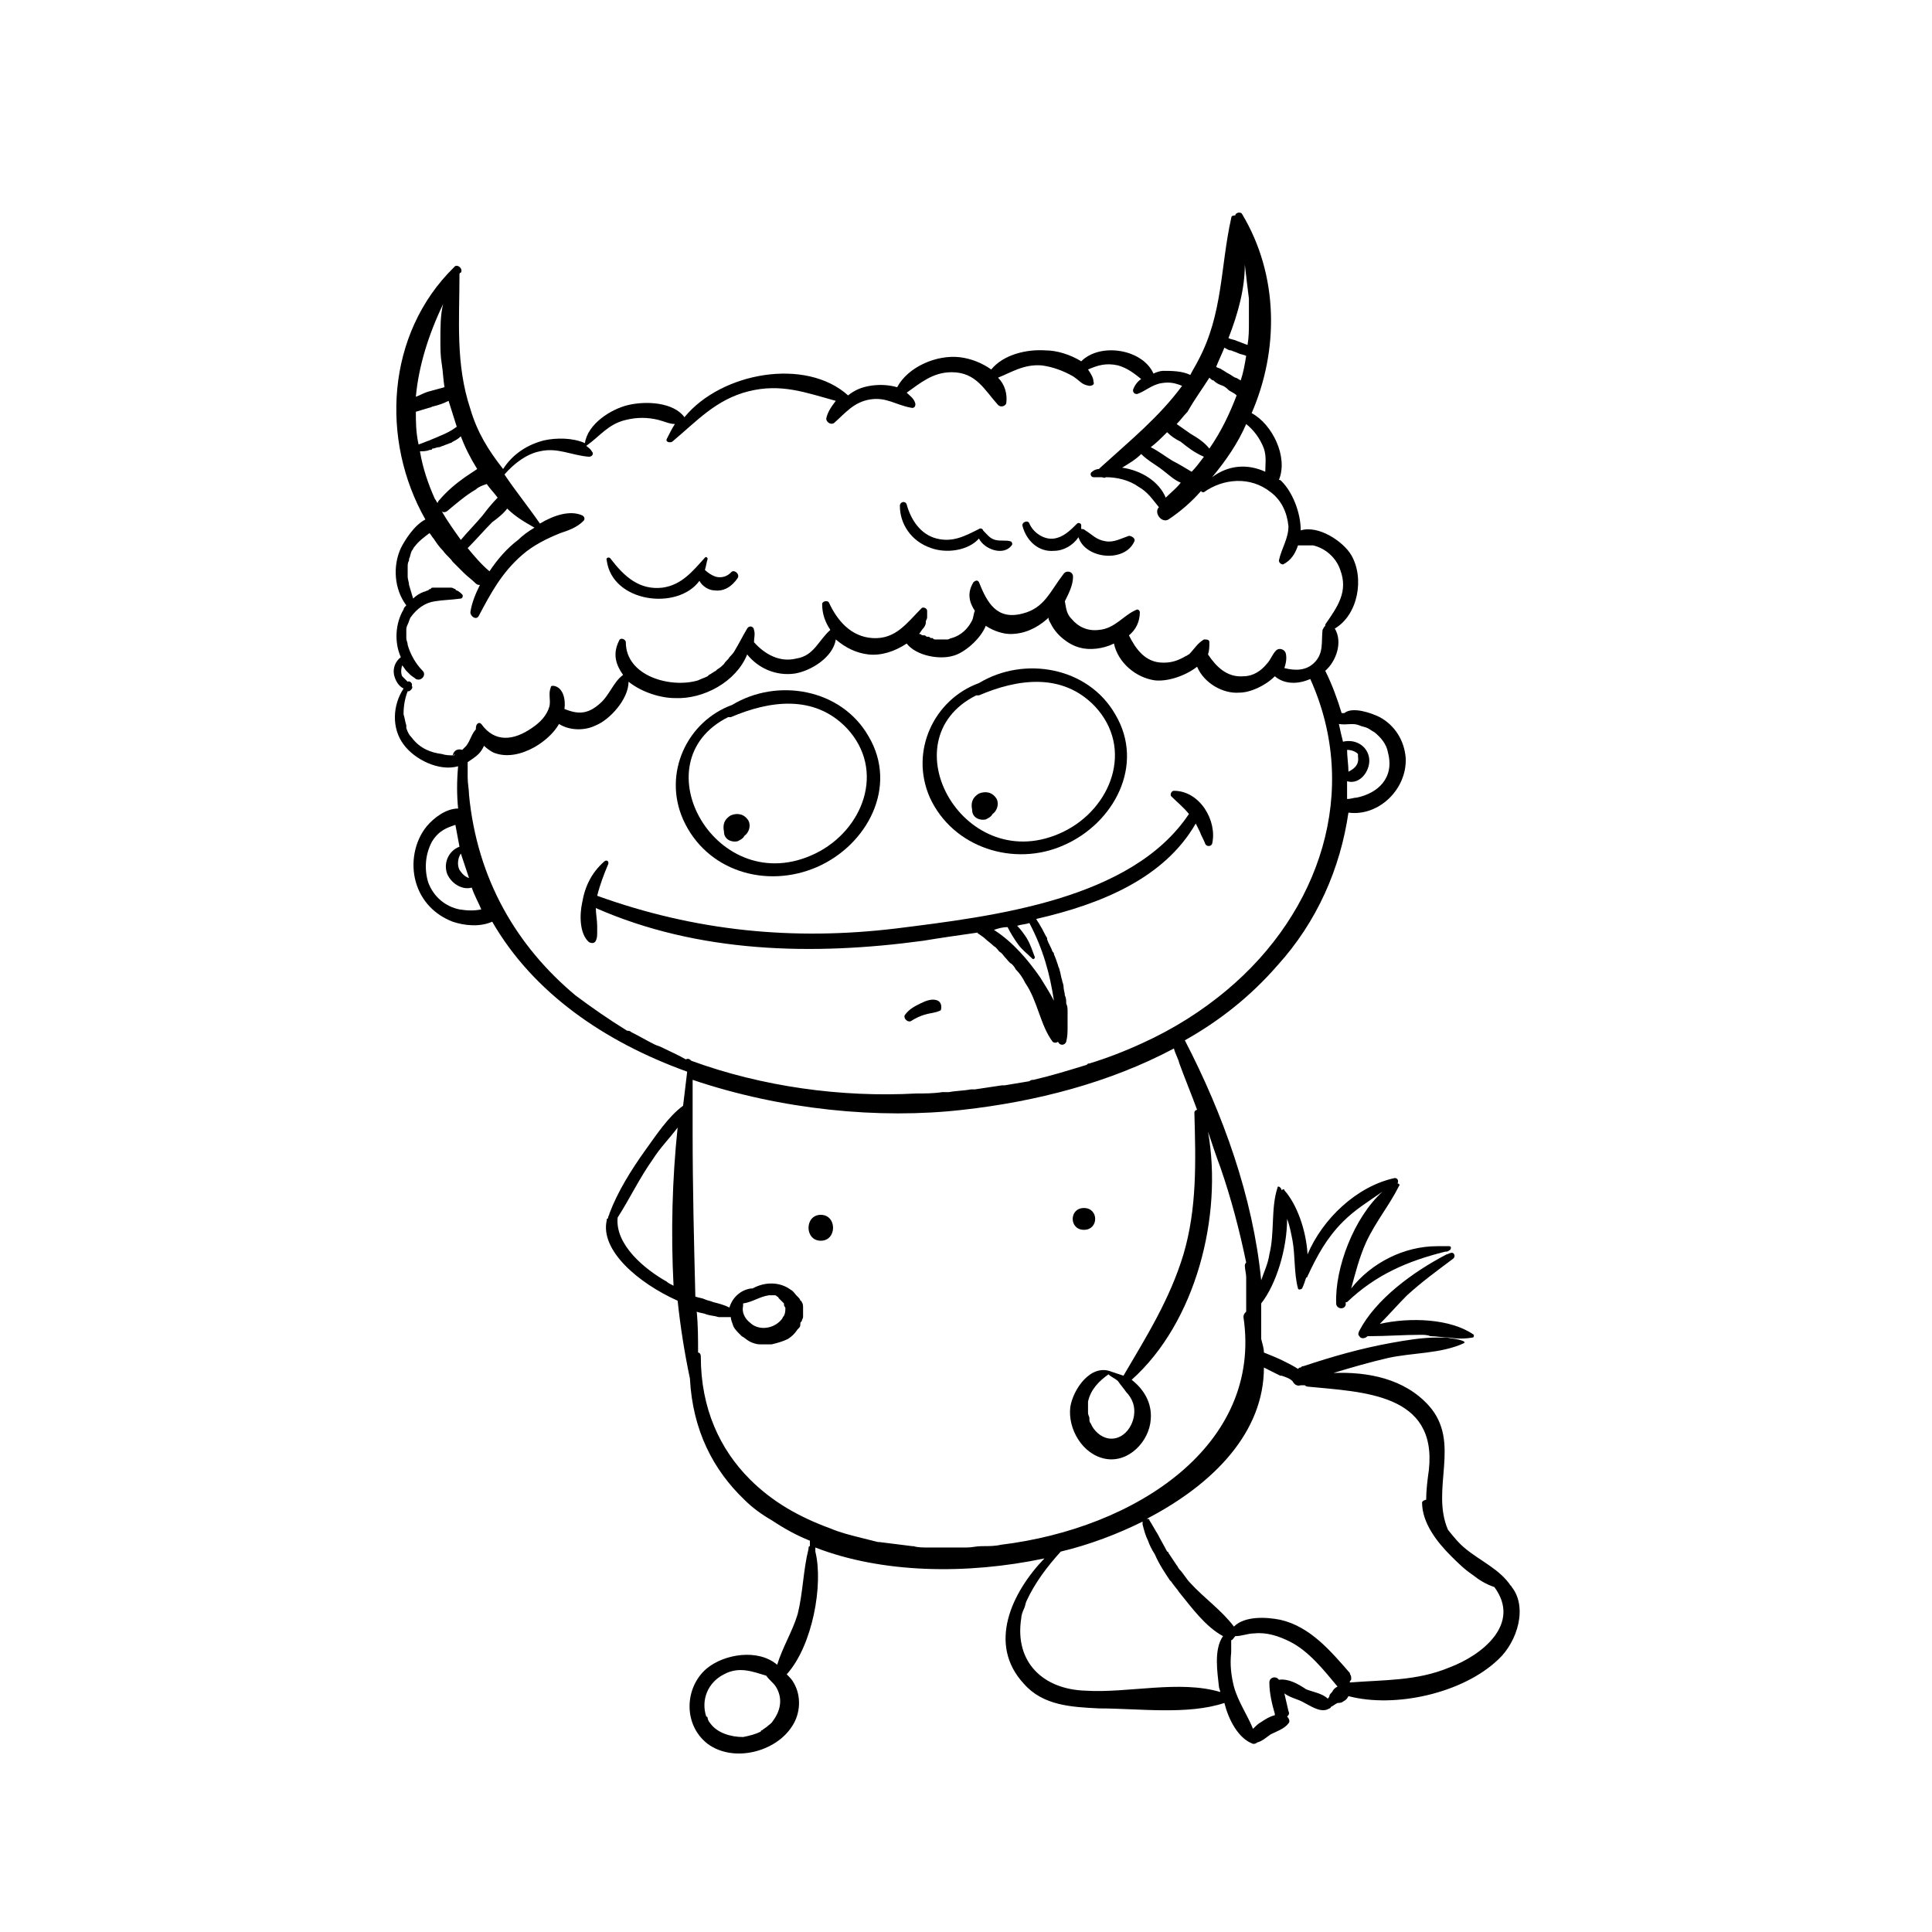 <?xml version="1.0" encoding="utf-8"?>
<!-- Generator: Adobe Illustrator 20.1.0, SVG Export Plug-In . SVG Version: 6.00 Build 0)  -->
<svg version="1.1" id="Vrstva_5" xmlns="http://www.w3.org/2000/svg" xmlns:xlink="http://www.w3.org/1999/xlink" x="0px" y="0px"
	 viewBox="0 0 141.7 141.7" style="enable-background:new 0 0 141.7 141.7;" xml:space="preserve">
<path d="M59.9,63.6c3.7-1.6,6-5.9,3.8-9.6c-2-3.5-6.7-4.3-10-2.3c-3.3,1.2-5.1,5-3.6,8.4C51.8,63.9,56.2,65.2,59.9,63.6z M53.4,52.6
	c0.1,0,0.1,0,0.2,0c2.8-1.2,6.1-1.7,8.5,0.8c2.9,3.1,1.2,7.5-2.3,9.2C52.6,66.1,46.8,55.9,53.4,52.6z"/>
<path d="M54.1,61.7c0.2-0.1,0.4-0.2,0.5-0.4c0,0,0,0,0,0c0.3-0.2,0.5-0.7,0.3-1.1c-0.3-0.5-0.8-0.6-1.3-0.4
	c-0.5,0.3-0.6,0.7-0.5,1.2C53.1,61.6,53.7,61.8,54.1,61.7z"/>
<path d="M78,62c3.7-1.6,6-5.9,3.8-9.6c-2-3.5-6.7-4.3-10-2.3c-3.3,1.2-5.1,5-3.6,8.4C69.9,62.2,74.4,63.6,78,62z M71.6,51
	c0.1,0,0.1,0,0.2,0c2.8-1.2,6.1-1.7,8.5,0.8c2.9,3.1,1.2,7.5-2.3,9.2C70.8,64.5,65,54.3,71.6,51z"/>
<path d="M72.3,60.1c0.2-0.1,0.4-0.2,0.5-0.4c0,0,0,0,0,0c0.3-0.2,0.5-0.7,0.3-1.1c-0.3-0.5-0.8-0.6-1.3-0.4
	c-0.5,0.3-0.6,0.7-0.5,1.2C71.3,60,71.9,60.2,72.3,60.1z"/>
<path d="M68.3,40.2c1.1,0.4,2.7,0.2,3.5-0.7c0.4,0.8,1.8,1.3,2.4,0.5c0.1-0.1,0-0.3-0.1-0.3c-0.3-0.1-0.7,0-1.1-0.1
	c-0.4-0.1-0.6-0.4-0.9-0.7c0,0,0,0,0,0c0-0.1-0.2-0.2-0.3-0.1c-1,0.5-1.9,1-3.1,0.7c-1.2-0.3-1.9-1.4-2.2-2.5
	c-0.1-0.3-0.5-0.2-0.5,0.1C66,38.4,66.8,39.7,68.3,40.2z"/>
<path d="M75.5,38.4c-0.1-0.3-0.6-0.1-0.5,0.2c0.3,1.1,1.2,1.9,2.3,1.8c0.7,0,1.4-0.4,1.8-1c0.5,1.6,3.4,1.9,4.1,0.3
	c0.1-0.2-0.2-0.4-0.4-0.4c-0.6,0.2-1.1,0.5-1.7,0.4c-0.7-0.1-1-0.5-1.5-0.8c-0.1-0.1-0.2-0.1-0.3-0.1c0-0.1,0-0.2,0-0.3
	c0-0.1-0.2-0.2-0.3-0.1c-0.5,0.5-1,1-1.7,1.1C76.6,39.6,75.8,39.1,75.5,38.4z"/>
<path d="M51.3,42.6c0.2,0.4,0.7,0.7,1.1,0.7c0.7,0.1,1.3-0.3,1.7-0.9c0.2-0.3-0.3-0.7-0.5-0.4c-0.3,0.3-0.7,0.4-1.1,0.3
	c-0.3-0.1-0.6-0.3-0.8-0.5c0.1-0.3,0.1-0.5,0.2-0.8c0-0.1-0.1-0.2-0.2-0.1c-0.9,1-1.7,2-3.1,2.2c-1.7,0.2-2.8-0.8-3.8-2.1
	c-0.1-0.2-0.4-0.1-0.3,0.1C44.9,44.2,49.7,44.8,51.3,42.6z"/>
<path d="M67.7,69c1.2-0.2,2.6-0.4,4-0.6c0,0,0,0.1,0.1,0.1c0.1,0.1,0.3,0.2,0.4,0.3c0.2,0.2,0.5,0.4,0.7,0.6
	c0.2,0.1,0.3,0.3,0.4,0.4c0.2,0.1,0.3,0.3,0.4,0.4c0.2,0.2,0.3,0.4,0.5,0.5c0.1,0.1,0.2,0.2,0.3,0.4c0.3,0.3,0.5,0.6,0.7,1
	c0.9,1.3,1.1,3.1,2,4.3c0.1,0.1,0.3,0.1,0.4,0c0.1,0.3,0.5,0.3,0.6,0c0.1-0.4,0.1-0.7,0.1-1.1c0-0.1,0-0.3,0-0.4c0-0.2,0-0.5,0-0.7
	c0-0.2,0-0.4-0.1-0.6c0-0.2,0-0.4-0.1-0.6c0-0.2-0.1-0.4-0.1-0.7c0-0.1-0.1-0.3-0.1-0.4c-0.1-0.3-0.1-0.5-0.2-0.8
	c0-0.1-0.1-0.2-0.1-0.3c-0.1-0.3-0.2-0.6-0.3-0.8c0-0.1,0-0.1-0.1-0.2c-0.1-0.3-0.3-0.6-0.4-0.9c0,0,0-0.1,0-0.1
	c-0.2-0.3-0.3-0.6-0.5-0.9c-0.1-0.2-0.2-0.3-0.3-0.5c4.8-1.1,9.4-3,11.7-7c0.1,0.2,0.2,0.4,0.3,0.6l0,0c0.1,0.3,0.3,0.6,0.4,0.9
	c0.1,0.2,0.4,0.2,0.5,0c0.4-1.7-0.9-3.9-2.8-3.9c-0.2,0-0.3,0.3-0.2,0.4c0.4,0.4,0.9,0.8,1.3,1.3C83,66,72.9,67.2,65.7,68.1
	C58.2,69,51,68.3,43.8,65.7c0.2-0.8,0.5-1.6,0.8-2.3c0.1-0.2-0.1-0.4-0.3-0.2c-0.9,0.8-1.4,1.8-1.6,3c-0.2,0.9-0.2,2.3,0.5,2.9
	c0.2,0.1,0.4,0.1,0.5-0.1c0.1-0.2,0.1-0.4,0.1-0.6c0-0.2,0-0.4,0-0.5c0,0,0,0,0,0c0-0.4-0.1-0.9-0.1-1.3
	C51.2,69.9,59.6,70.1,67.7,69z M73.9,68c0.2,0.4,0.5,0.9,0.8,1.3c0.3,0.4,0.6,0.6,1,1c0.1,0.1,0.2,0,0.2-0.1
	c-0.2-0.5-0.3-0.9-0.6-1.4c-0.2-0.3-0.4-0.6-0.7-0.9c0.3-0.1,0.6-0.1,0.9-0.2c1,1.9,1.5,3.7,1.8,5.7c-0.3-0.6-0.7-1.2-1-1.7
	c-0.9-1.3-2-2.6-3.4-3.5C73.2,68.1,73.5,68,73.9,68z"/>
<path d="M68.8,73.4c-0.4-0.2-0.9,0-1.3,0.2c-0.4,0.2-0.8,0.4-1.1,0.8c-0.2,0.2,0.1,0.6,0.4,0.5c0.3-0.2,0.7-0.4,1.1-0.5
	c0.3-0.1,0.7-0.1,1.1-0.3C69.1,73.8,69,73.5,68.8,73.4z"/>
<path d="M79.5,90.2c1.1,0,1.1-1.6,0-1.6C78.4,88.6,78.4,90.2,79.5,90.2z"/>
<path d="M60.2,89.1c-1.2,0-1.2,1.9,0,1.9C61.4,91,61.4,89.1,60.2,89.1z"/>
<path d="M99.7,97.6c-0.1,0.2-0.1,0.3,0,0.4c0.1,0.2,0.4,0.2,0.6,0l0,0c0,0,0,0,0.1,0c1.3,0,2.5-0.1,3.8-0.1c0.2,0,0.5,0,0.7,0.1
	c0.5,0,0.9,0.1,1.4,0.1c0.6,0.1,1.1,0.1,1.7,0c0.1,0,0.1-0.1,0.1-0.2c-1.7-1.2-4.7-1.3-6.9-0.8c0.7-0.7,1.3-1.4,2-2.1
	c1.1-1,2.2-1.8,3.4-2.7c0.2-0.2,0-0.5-0.2-0.4c-0.1,0-0.2,0.1-0.3,0.1C103.6,93.3,100.9,95.3,99.7,97.6z"/>
<path d="M110.8,116.3c-0.8-1.2-2.2-1.8-3.3-2.7c-0.5-0.4-0.9-0.9-1.3-1.4c-1.3-3,1-6.4-1.4-9.1c-1.8-2-4.5-2.5-7-2.4
	c1.3-0.4,2.7-0.8,4-1.1c1.8-0.4,3.9-0.3,5.6-1.1c0,0,0-0.1,0-0.1c-0.4-0.2-0.8-0.2-1.3-0.3c-0.2,0-0.5,0-0.7,0
	c-1.1,0-2.3,0.2-3.4,0.4c-2.2,0.4-4.3,1-6.4,1.7c-0.1,0-0.1,0-0.2,0.1c-0.1,0-0.1,0-0.2,0.1c0,0,0,0,0,0c-0.3-0.2-0.7-0.4-1.1-0.6
	c-0.4-0.2-0.9-0.4-1.4-0.6c0-0.3-0.1-0.6-0.2-1c0-0.1,0-0.2,0-0.3c0,0,0,0,0-0.1c0,0,0,0,0,0c0,0,0,0,0,0c0,0,0-0.1,0-0.1
	c0-0.7,0-1.4,0-2.1c1.1-1.4,1.9-4,1.9-6.2c0.2,0.5,0.3,1.1,0.4,1.6c0.2,1.1,0.1,2.4,0.4,3.5c0,0.1,0.2,0.1,0.3,0
	c0.1-0.2,0.2-0.5,0.3-0.8c0,0,0.1,0,0.1-0.1c0.7-1.5,1.4-2.8,2.6-4c0.9-0.9,1.9-1.5,2.9-2.2c-2.1,1.9-3.5,5.6-3.4,8.2
	c0,0.4,0.6,0.5,0.7,0.1c0-0.1,0-0.1,0-0.2c0,0,0,0,0.1,0c2.1-2,4.4-3,7.2-3.7c0.1,0,0.2,0,0.3-0.1c0.1,0,0.2-0.3,0-0.3
	c-0.2,0-0.4,0-0.6,0c-0.1,0-0.2,0-0.3,0c-2.4,0-4.8,1.2-6.3,3.1c0.3-1.1,0.6-2.3,1.1-3.4c0.7-1.5,1.7-2.7,2.4-4.1
	c0.1-0.1,0-0.2-0.1-0.2c0.1-0.2,0-0.4-0.2-0.4C99.5,87,97,89.4,95.9,92c-0.1-1.8-0.8-3.7-1.7-4.7c0-0.1-0.1-0.1-0.2,0
	c0-0.1-0.1-0.2-0.1-0.2c-0.1-0.1-0.2-0.1-0.2,0c-0.5,1.5-0.2,3.3-0.6,4.9c-0.1,0.7-0.4,1.3-0.6,1.9c-0.6-6.1-2.8-12.2-5.6-17.6
	c2.5-1.4,4.8-3.2,6.8-5.5c2.9-3.2,4.6-7.1,5.2-11.2c2.2,0.3,4.3-1.7,4.2-4c-0.1-1.3-0.8-2.4-1.9-3c-0.6-0.3-2-0.8-2.6-0.3
	c-0.1,0-0.1,0-0.2,0c-0.3-1-0.7-2.1-1.2-3.1c0.8-0.7,1.3-2.1,0.7-3.1c1.7-1,2.2-3.7,1.2-5.4c-0.6-1-2.4-2.2-3.7-1.8
	c0-1.3-0.6-2.8-1.4-3.6c-0.1-0.1-0.1-0.1-0.2-0.1c0.7-1.7-0.5-4.1-2-4.9c2-4.6,2-10.1-0.7-14.6c-0.1-0.2-0.5-0.1-0.5,0.1
	c-0.1,0-0.3,0-0.3,0.2c-0.8,3.6-0.6,7-2.4,10.4c-0.2,0.4-0.4,0.7-0.6,1.1c-0.6-0.3-1.4-0.3-2-0.3c-0.2,0-0.5,0.1-0.7,0.2
	c-0.8-1.8-3.9-2.3-5.3-0.9c-0.8-0.5-1.8-0.8-2.6-0.8c-1.4-0.1-3.1,0.3-4,1.4c-0.7-0.5-1.5-0.8-2.3-0.9c-1.7-0.2-3.8,0.7-4.6,2.2
	c-0.7-0.2-1.4-0.2-2-0.1c-0.6,0.1-1.1,0.3-1.6,0.7c-3.1-2.8-9.3-1.7-12,1.6c-0.8-1.1-2.8-1.2-4.1-0.9c-1.3,0.3-3,1.4-3.2,2.8
	c-0.9-0.4-2.1-0.4-3-0.2c-1.2,0.3-2.3,1-3,2.1C35.8,33,35,31.7,34.5,30c-1.1-3.3-0.8-6.5-0.8-9.9c0,0,0-0.1,0.1-0.1
	c0.2-0.3-0.3-0.7-0.5-0.4c-5,4.9-5.4,12.7-2.1,18.5c-0.8,0.4-1.5,1.5-1.8,2.1c-0.6,1.3-0.5,3,0.4,4.2c-0.1,0.1-0.2,0.2-0.2,0.3
	c-0.6,1-0.7,2.4-0.2,3.5c-0.4,0.3-0.6,0.8-0.5,1.3c0.1,0.4,0.3,0.8,0.7,1c-0.8,1.2-0.9,2.9,0,4.1c0.8,1.1,2.6,2,4,1.6
	c-0.1,1.1-0.1,2.1,0,3.1c-0.9,0-1.8,0.7-2.3,1.3c-0.9,1.1-1.2,2.7-0.8,4.1c0.4,1.4,1.4,2.4,2.7,2.9c0.9,0.3,2,0.4,2.9,0
	c3,5.2,8.2,8.8,14.3,11c-0.1,0.8-0.2,1.7-0.3,2.5c-1.1,0.8-2,2.2-2.8,3.3c-1,1.4-2,3-2.6,4.6c0,0.1-0.1,0.2-0.1,0.3
	c0,0,0,0.1-0.1,0.1c0,0,0,0.1,0,0.1c-0.5,2.2,2.3,4.6,5.2,5.9c0.2,1.9,0.5,3.8,0.9,5.7c0.2,3.8,1.7,6.7,4,8.9c0.6,0.6,1.3,1.1,2,1.5
	c0.9,0.6,1.8,1.1,2.8,1.5c0,0.1,0,0.3,0,0.4c-0.1,0-0.1,0.1-0.1,0.2c-0.4,1.6-0.4,3.2-0.8,4.8c-0.4,1.3-1.1,2.4-1.5,3.7
	c-1.4-1.2-3.9-0.8-5.2,0.3c-1.6,1.4-1.7,4.1,0.1,5.5c1.9,1.4,5,0.6,6.2-1.3c0.6-0.9,0.7-2.2,0.1-3.2c-0.1-0.2-0.3-0.4-0.5-0.6
	c1.9-2.1,2.7-6.6,2.1-9c0,0,0,0,0,0c0-0.1,0-0.2,0-0.3c4.9,1.9,11.1,2,16.8,0.8c-2.4,2.5-4.2,6.3-1.5,9.2c1.4,1.6,3.5,1.7,5.5,1.8
	c2.9,0,6.5,0.5,9.2-0.4c0.3,1.2,1,2.6,2.1,3c0.1,0,0.2,0,0.3-0.1c0.4-0.1,0.7-0.4,1-0.6c0.4-0.2,1-0.4,1.3-0.8
	c0.1-0.1,0.1-0.3-0.1-0.5c0.1-0.1,0.2-0.2,0.1-0.4c-0.1-0.4-0.2-0.9-0.3-1.3c0.4,0.3,0.9,0.4,1.3,0.6c0.6,0.3,1.4,0.9,2,0.5
	c0.1,0,0.1-0.1,0.1-0.1c0.2-0.1,0.3-0.2,0.5-0.3c0.1,0,0.3,0,0.4-0.1c0.2-0.1,0.3-0.2,0.4-0.4c0,0,0,0,0,0c3.4,0.9,8.4-0.2,11-2.7
	C111.3,120.4,112.1,117.8,110.8,116.3C110.9,116.4,110.9,116.3,110.8,116.3z M49.4,94.3c-0.2-0.1-0.4-0.2-0.5-0.3
	c-1.6-0.9-3.8-2.7-3.6-4.7c0.9-1.4,1.6-2.9,2.6-4.3c0.5-0.8,1.2-1.5,1.8-2.3C49.3,86.5,49.2,90.4,49.4,94.3z M99.6,55.5
	C99.6,55.5,99.7,55.5,99.6,55.5C99.7,55.6,99.7,55.6,99.6,55.5c0.1,0.6-0.3,0.9-0.7,1.1c0-0.5-0.1-1.1-0.1-1.6
	c0.3,0,0.6,0.1,0.8,0.3C99.6,55.3,99.6,55.4,99.6,55.5z M99.7,53.2c0.2,0.1,0.4,0.1,0.6,0.2c0.2,0.1,0.3,0.2,0.5,0.3
	c0.5,0.4,0.9,0.9,1,1.5c0.5,1.9-0.8,3-2.3,3.3c-0.2,0-0.4,0.1-0.7,0.1c0-0.4,0-0.9,0-1.3c1,0.3,1.8-0.9,1.6-1.8
	c-0.2-0.9-1.1-1.3-1.9-1.1c-0.1-0.4-0.2-0.8-0.3-1.3C98.8,53.2,99.2,53,99.7,53.2z M92.7,32.9c0.2,0.6,0.1,1.2,0.1,1.7
	c-1.3-0.6-2.7-0.5-3.9,0.4c1-1.2,1.9-2.5,2.5-3.9C91.9,31.5,92.4,32.1,92.7,32.9z M91.3,19.4c0.1,0.9,0.2,1.7,0.3,2.5
	c0,0.6,0,1.1,0,1.6c0,0,0,0.1,0,0.1c0,0.6,0,1.1-0.1,1.7c-0.3-0.1-0.5-0.2-0.8-0.3c-0.2-0.1-0.4-0.1-0.6-0.2
	C90.8,23,91.3,21.2,91.3,19.4z M89.8,25.5c0.2,0.1,0.3,0.2,0.5,0.2l0,0c0.2,0.1,0.3,0.1,0.5,0.2c0.2,0.1,0.4,0.1,0.6,0.2
	c-0.1,0.6-0.2,1.2-0.4,1.8c-0.2-0.1-0.3-0.2-0.4-0.2c-0.2-0.1-0.3-0.2-0.5-0.3c-0.2-0.1-0.3-0.2-0.5-0.3c-0.1-0.1-0.3-0.1-0.4-0.2
	C89.4,26.4,89.6,26,89.8,25.5z M88.7,27.7c0.1,0.1,0.2,0.2,0.3,0.2c0.2,0.2,0.4,0.3,0.7,0.4c0.2,0.1,0.3,0.2,0.4,0.3
	c0.1,0.1,0.4,0.2,0.6,0.4c-0.5,1.3-1.1,2.6-2,3.9c-0.4-0.5-0.9-0.8-1.4-1.1c-0.3-0.2-0.7-0.5-1-0.7c0.3-0.3,0.5-0.6,0.8-0.9
	C87.6,29.3,88.2,28.5,88.7,27.7z M86,33.8c-0.5-0.3-1-0.7-1.6-1c0.4-0.3,0.8-0.7,1.2-1.1c0.3,0.3,0.6,0.5,1,0.7
	c0.5,0.4,1,0.8,1.7,1.1c-0.3,0.4-0.6,0.8-0.9,1.1C86.9,34.3,86.4,34,86,33.8z M86.6,35.4c-0.3,0.4-0.7,0.7-1.1,1.1
	c-0.5-1.2-1.8-2-3.2-2.2c0.5-0.3,1-0.6,1.4-1c0.5,0.5,1.1,0.8,1.6,1.2C85.7,34.8,86.1,35.2,86.6,35.4z M37.2,37.3
	c0.6,0.6,1.3,1,2,1.4c-0.5,0.3-0.9,0.6-1.2,0.9c-0.8,0.6-1.5,1.4-2.1,2.3c0,0,0,0,0,0c-0.6-0.5-1.1-1.1-1.6-1.7
	c0.6-0.6,1.2-1.3,1.8-1.9C36.5,38,36.9,37.7,37.2,37.3z M36.5,36.5c-0.4,0.4-0.8,0.9-1.1,1.3c-0.5,0.6-1.1,1.2-1.6,1.8
	c-0.5-0.7-1-1.4-1.4-2.1c0.1,0.1,0.3,0.1,0.5-0.1c0.6-0.5,1.3-1.1,2-1.5c0.2-0.2,0.5-0.3,0.8-0.4C35.9,35.8,36.2,36.1,36.5,36.5z
	 M32.5,22.3c-0.2,0.8-0.2,1.7-0.2,2.7c0,0.5,0,1.1,0.1,1.7c0,0,0,0,0,0c0.1,0.6,0.1,1.1,0.2,1.7c-0.4,0.1-0.7,0.2-1.1,0.3
	c-0.4,0.1-0.7,0.3-1,0.4C30.7,26.9,31.4,24.6,32.5,22.3z M30.5,30.2c0.3-0.1,0.7-0.2,1-0.3l0,0c0.1,0,0.2-0.1,0.3-0.1
	c0.4-0.1,0.7-0.2,1.1-0.4c0.2,0.6,0.4,1.3,0.6,1.9c-0.4,0.3-0.8,0.5-1.3,0.7c-0.2,0.1-0.5,0.2-0.7,0.3c-0.3,0.1-0.5,0.2-0.8,0.3
	C30.5,31.7,30.5,30.9,30.5,30.2z M30.8,33.1c0.2,0,0.5,0,0.7-0.1h0c0.1,0,0.2,0,0.2-0.1c0.2,0,0.3-0.1,0.5-0.1
	c0.1,0,0.2-0.1,0.3-0.1c0.2-0.1,0.3-0.1,0.5-0.2c0.1,0,0.2-0.1,0.2-0.1c0.2-0.1,0.4-0.2,0.6-0.4c0.3,0.8,0.7,1.6,1.2,2.4
	c-0.3,0.2-0.6,0.4-0.9,0.6c-0.7,0.5-1.3,1-1.9,1.7c-0.1,0.1-0.1,0.2-0.1,0.2c-0.1-0.1-0.1-0.2-0.2-0.3C31.4,35.5,31,34.3,30.8,33.1z
	 M33.3,55.4c-0.3,0-0.6,0-0.9-0.1c-0.8-0.1-1.6-0.4-2.2-1.2c-0.2-0.2-0.3-0.4-0.4-0.7l0,0c0-0.1,0-0.1,0-0.2
	c-0.1-0.3-0.1-0.5-0.2-0.8c0,0,0-0.1,0-0.1v0c0-0.5,0.1-1.1,0.3-1.6c0,0,0.1,0,0.1,0c0.2-0.1,0.3-0.3,0.2-0.4c0,0,0,0,0,0
	c0,0,0,0,0,0c0.1-0.2-0.2-0.4-0.3-0.3c0,0,0,0,0,0c0,0,0,0,0,0l0,0c-0.1-0.1-0.1-0.1-0.2-0.2c-0.1-0.1-0.1-0.1-0.2-0.2
	c-0.1-0.2-0.1-0.5,0-0.8c0.1,0.1,0.2,0.3,0.3,0.4c0.1,0.1,0.2,0.2,0.3,0.3c0.1,0.1,0.3,0.2,0.4,0.3c0.4,0.2,0.8-0.3,0.5-0.6
	c-0.5-0.5-0.9-1.2-1.1-1.9l0,0c0-0.2-0.1-0.3-0.1-0.5c0,0,0,0,0,0c0-0.2,0-0.3,0-0.5c0,0,0-0.1,0-0.1c0-0.1,0-0.2,0.1-0.4
	c0.1-0.2,0.1-0.3,0.2-0.5c0,0,0,0,0,0c0.5-0.7,1.1-1.1,1.8-1.2h0c0.6-0.1,1.2-0.1,1.9-0.2c0.1,0,0.2-0.2,0.1-0.3
	c-0.1-0.1-0.2-0.2-0.4-0.3c0,0-0.1,0-0.1-0.1c-0.1,0-0.2-0.1-0.3-0.1c0,0-0.1,0-0.1,0c-0.1,0-0.2,0-0.3,0c0,0-0.1,0-0.1,0
	c-0.1,0-0.3,0-0.4,0c-0.1,0-0.1,0-0.2,0c-0.1,0-0.1,0-0.2,0c-0.1,0-0.2,0-0.2,0.1c-0.1,0-0.1,0-0.2,0.1c-0.1,0-0.2,0.1-0.3,0.1l0,0
	c-0.3,0.1-0.6,0.3-0.8,0.5c-0.1-0.3-0.2-0.7-0.3-1l0,0c0-0.2-0.1-0.4-0.1-0.6c0,0,0,0,0,0c0-0.2,0-0.4,0-0.6c0,0,0,0,0-0.1
	c0-0.2,0-0.3,0.1-0.5c0,0,0-0.1,0-0.1c0.1-0.2,0.1-0.4,0.2-0.6c0.1-0.1,0.1-0.2,0.2-0.3c0.3-0.4,0.7-0.7,1.1-1
	c0.1,0.1,0.2,0.3,0.3,0.4c0,0,0,0,0,0c0.2,0.3,0.4,0.6,0.7,0.9c0,0,0,0,0,0c0.2,0.3,0.5,0.5,0.7,0.8c0.1,0.1,0.2,0.2,0.2,0.2
	c0.2,0.2,0.4,0.4,0.6,0.6c0.3,0.3,0.6,0.5,0.9,0.8c0.1,0.1,0.2,0.1,0.3,0.1c-0.3,0.6-0.6,1.3-0.7,2c0,0.3,0.4,0.6,0.6,0.3
	c0.9-1.7,1.7-3.2,3.2-4.5c0.8-0.7,1.8-1.2,2.8-1.6c0.6-0.2,1.2-0.4,1.7-0.9c0.1-0.1,0.1-0.3-0.1-0.4c-0.9-0.4-2.1,0-3.1,0.6
	c-0.9-1.3-1.8-2.4-2.6-3.6c0.7-0.8,1.6-1.5,2.6-1.7c1.3-0.3,2.3,0.3,3.6,0.4c0.2,0,0.4-0.2,0.2-0.4c-0.1-0.2-0.3-0.3-0.4-0.4
	c1-0.7,1.6-1.6,2.9-1.9c0.8-0.2,1.6-0.2,2.4,0c0.4,0.1,0.8,0.3,1.2,0.3c-0.2,0.3-0.4,0.7-0.6,1.1c-0.1,0.2,0.2,0.3,0.4,0.2
	c1.8-1.5,3.2-3.1,5.6-3.7c2.4-0.6,4.2,0.1,6.4,0.7c-0.3,0.4-0.6,0.8-0.7,1.3C60.6,31,61,31.2,61.2,31c0.8-0.7,1.4-1.5,2.6-1.7
	c1.2-0.2,1.9,0.4,3,0.6c0.3,0.1,0.4-0.2,0.3-0.4c-0.1-0.3-0.4-0.5-0.6-0.7c1-0.7,1.9-1.5,3.3-1.5c1.8,0,2.4,1.3,3.4,2.4
	c0.2,0.2,0.5,0.1,0.6-0.1c0.1-0.7-0.1-1.4-0.6-1.9c1-0.4,1.9-1,3.2-0.9c0.8,0.1,1.6,0.4,2.3,0.8c0.6,0.4,0.6,0.6,1.2,0.7
	c0.2,0,0.4-0.1,0.3-0.3c0-0.3-0.2-0.6-0.4-0.9c0.7-0.3,1.3-0.5,2.2-0.3c0.7,0.2,1.2,0.6,1.7,1c-0.3,0.2-0.5,0.5-0.6,0.8
	c0,0.2,0.1,0.3,0.3,0.3c0.6-0.2,1.1-0.7,1.8-0.8c0.6-0.1,1,0,1.5,0.2c-1.7,2.3-3.8,4-6,6c0,0-0.1,0.1-0.1,0.1
	c-0.2,0-0.4,0.1-0.5,0.2c-0.2,0.1-0.1,0.4,0.1,0.4c0.2,0,0.4,0,0.6,0c0.1,0,0.2,0.1,0.3,0c0,0,0,0,0,0c0.8,0,1.7,0.2,2.4,0.7
	c0.7,0.4,1,0.9,1.5,1.5c-0.4,0.4,0.2,1.2,0.7,0.9c0.9-0.6,1.7-1.3,2.4-2.1c0,0.1,0.1,0.1,0.2,0.1c1.4-1,3.4-1.2,4.9,0
	c0.8,0.6,1.2,1.5,1.3,2.5c0,0.9-0.5,1.6-0.7,2.5c0,0.2,0.2,0.3,0.3,0.3c0.6-0.3,0.9-0.8,1.1-1.4c0.4,0,0.7,0,1.1,0
	c0.9,0.2,1.7,0.9,2,1.8c0.6,1.6-0.2,2.7-1.1,4c0,0,0,0,0,0.1c-0.1,0.1-0.1,0.1-0.2,0.3c-0.1,0.9,0.1,1.7-0.6,2.4
	c-0.6,0.6-1.4,0.6-2.2,0.4c0.1-0.3,0.2-0.7,0.1-1.1c-0.1-0.3-0.5-0.4-0.7-0.2c-0.3,0.3-0.4,0.7-0.7,1c-0.4,0.5-1,0.9-1.7,0.9
	c-1.2,0.1-2-0.7-2.6-1.6c0.1-0.3,0.1-0.6,0.1-0.9c0-0.2-0.2-0.2-0.4-0.2c-0.5,0.3-0.7,0.7-1.1,1.1c-0.1,0-0.1,0.1-0.2,0.1
	c-0.5,0.3-1,0.5-1.6,0.5h0c0,0-0.1,0-0.1,0c-1.3,0-2-1-2.5-2c0.5-0.4,0.8-1,0.8-1.7c0-0.1-0.1-0.2-0.2-0.2c-1,0.4-1.6,1.4-2.8,1.5
	c-0.8,0.1-1.5-0.2-2-0.8c-0.4-0.4-0.4-0.8-0.5-1.3c0.3-0.6,0.6-1.2,0.6-1.8c0-0.4-0.5-0.5-0.7-0.2C77,43.4,76.6,44.6,75,45
	c-1.9,0.5-2.6-0.8-3.2-2.3c-0.1-0.2-0.3-0.1-0.4,0c-0.5,0.8-0.3,1.5,0.1,2.1c-0.1,0.2-0.1,0.5-0.2,0.7c-0.3,0.6-0.8,1.1-1.5,1.3
	c-0.1,0-0.2,0.1-0.3,0.1c0,0-0.1,0-0.1,0c-0.1,0-0.1,0-0.2,0c-0.1,0-0.1,0-0.1,0c-0.1,0-0.1,0-0.2,0c-0.1,0-0.1,0-0.2,0
	c0,0-0.1,0-0.1,0c-0.1,0-0.1,0-0.2-0.1c0,0-0.1,0-0.1,0c-0.1,0-0.1-0.1-0.2-0.1c0,0-0.1,0-0.1,0c-0.1,0-0.1-0.1-0.2-0.1
	c0,0,0,0-0.1,0c-0.1,0-0.2-0.1-0.2-0.1c0,0,0,0-0.1,0c0,0,0,0,0,0l0,0c0.1-0.1,0.2-0.3,0.3-0.4c0,0,0,0,0,0c0.1-0.1,0.2-0.3,0.2-0.4
	c0,0,0-0.1,0-0.1c0-0.1,0.1-0.2,0.1-0.3c0-0.2,0-0.3,0-0.5c0-0.2-0.3-0.3-0.4-0.2c-1.1,1.1-1.9,2.3-3.6,2.2
	c-1.6-0.1-2.6-1.3-3.2-2.6c-0.1-0.2-0.5-0.1-0.5,0.1c0,0.7,0.2,1.3,0.6,1.9c-0.9,0.8-1.2,1.9-2.5,2.1c-1.2,0.3-2.3-0.3-3.1-1.2
	c0-0.3,0.1-0.6,0-0.9c0-0.2-0.3-0.4-0.5-0.1c-0.3,0.5-0.6,1.1-0.9,1.6c0,0,0,0,0,0c-0.1,0.2-0.3,0.4-0.4,0.5
	c-0.1,0.2-0.3,0.3-0.4,0.5c0,0,0,0,0,0c-0.1,0.1-0.3,0.3-0.5,0.4c0,0-0.1,0.1-0.1,0.1c-0.2,0.1-0.3,0.2-0.5,0.3c0,0-0.1,0.1-0.1,0.1
	c-0.2,0.1-0.5,0.2-0.7,0.3c-2,0.6-5.3-0.3-5.3-2.8c0-0.2-0.4-0.4-0.5-0.1c-0.5,1-0.2,1.8,0.3,2.5c-0.7,0.5-1,1.5-1.7,2.1
	c-0.9,0.8-1.6,0.8-2.6,0.4c0.1-0.7-0.1-1.6-0.8-1.7c-0.1,0-0.2,0-0.2,0.1c-0.2,0.5,0,0.9-0.1,1.4c-0.2,0.7-0.7,1.2-1.3,1.6
	c-1.3,0.9-2.7,1.1-3.7-0.3c-0.1-0.1-0.2-0.1-0.3,0c-0.1,0.1-0.1,0.3-0.1,0.4c-0.3,0.3-0.4,0.8-0.7,1.2c-0.1,0.1-0.2,0.2-0.3,0.3
	c-0.3-0.1-0.6,0-0.7,0.4c0,0,0,0,0,0C33.4,55.3,33.4,55.3,33.3,55.4z M34.4,64.4c-0.3-0.1-0.5-0.3-0.7-0.6c-0.2-0.4-0.1-0.9,0.1-1.2
	c0,0,0,0,0-0.1c0,0,0,0,0,0.1C34,63.2,34.2,63.8,34.4,64.4z M31.4,64.7c-0.3-1-0.2-2.1,0.3-3c0.5-0.8,1.1-1,1.7-1.2
	c0.1,0.5,0.2,1.1,0.3,1.6c-0.8,0.3-1.2,1.2-0.9,2c0.3,0.7,1.1,1.2,1.8,1c0.2,0.6,0.5,1.1,0.7,1.6c-0.5,0.1-1,0.1-1.6,0
	C32.7,66.5,31.8,65.8,31.4,64.7z M48.5,76.8c-0.2-0.1-0.3-0.1-0.5-0.2c-0.6-0.3-1.1-0.6-1.7-0.9c-0.1-0.1-0.2-0.1-0.3-0.1
	c-1.3-0.8-2.6-1.7-3.8-2.6c-4.3-3.6-7.2-8.5-7.8-14.7c0,0,0,0,0,0c0-0.4-0.1-0.8-0.1-1.3l0,0c0-0.4,0-0.8,0-1.1
	c0.3-0.2,0.6-0.4,0.8-0.6c0.2-0.2,0.3-0.4,0.4-0.6c0.2,0.2,0.5,0.4,0.7,0.5c1,0.4,2.1,0.1,3-0.4c0.7-0.4,1.4-1,1.8-1.7
	c0.8,0.5,1.9,0.5,2.7,0.1c1-0.4,2.4-1.9,2.4-3.2c1,0.8,2.4,1.2,3.4,1.2c2.1,0.1,4.5-1.2,5.3-3.2c0.8,1,2.1,1.6,3.5,1.4
	c1.2-0.2,2.8-1.2,3-2.5c0.7,0.6,1.5,1,2.4,1.1c0.9,0.1,1.9-0.2,2.8-0.8c0.7,0.9,2.4,1.2,3.4,0.9c0.8-0.2,2-1.2,2.4-2.2
	c0.6,0.4,1.3,0.6,1.8,0.6c1,0,1.9-0.4,2.7-1.1c0,0,0.1-0.1,0.1-0.1c0,0.2,0.1,0.3,0.2,0.5c0.4,0.8,1.3,1.5,2.1,1.7
	c0.7,0.2,1.7,0.1,2.5-0.3c0.3,1.4,1.6,2.5,3,2.7c0.9,0.1,2.2-0.3,3.1-1c0.5,1.2,1.9,2,3.1,1.9c0.8,0,1.9-0.5,2.6-1.2
	c0.7,0.6,1.7,0.6,2.6,0.2c3.7,8.2,0.7,17.1-6.1,22.8c-1.9,1.6-4,2.9-6.2,3.9l0,0c-1.3,0.6-2.6,1.1-3.9,1.5c-0.1,0-0.1,0-0.2,0.1
	c-1.3,0.4-2.6,0.8-3.9,1.1c-0.1,0-0.2,0-0.3,0.1c-0.6,0.1-1.2,0.2-1.8,0.3c-0.1,0-0.2,0-0.2,0c-0.7,0.1-1.3,0.2-2,0.3
	c-0.1,0-0.2,0-0.3,0c-0.5,0.1-1.1,0.1-1.6,0.2c-0.2,0-0.3,0-0.5,0c-0.6,0.1-1.3,0.1-1.9,0.1c-5.5,0.3-11.3-0.5-16.5-2.4
	c-0.1-0.1-0.2-0.2-0.4-0.1C49.8,77.4,49.1,77.1,48.5,76.8z M52.1,126.4C52.1,126.4,52.1,126.4,52.1,126.4
	C52.1,126.4,52.1,126.4,52.1,126.4c-0.1-0.1-0.2-0.3-0.2-0.4c0,0,0-0.1-0.1-0.1c-0.4-1.2,0.1-2.5,1.3-3.1c0,0,0,0,0,0
	c1.1-0.6,2.1-0.2,3.1,0.1c0.2,0.3,0.5,0.5,0.7,0.8c0.5,0.8,0.4,1.7-0.2,2.5c-0.1,0.2-0.3,0.3-0.4,0.4c-0.1,0.1-0.3,0.2-0.4,0.3
	c0,0-0.1,0-0.1,0.1c-0.4,0.2-0.8,0.3-1.3,0.4l0,0C53.6,127.4,52.6,127.1,52.1,126.4z M73.4,113.3c-0.4,0.1-0.9,0.1-1.3,0.1
	c0,0-0.1,0-0.1,0c-0.4,0-0.7,0.1-1.1,0.1c-0.1,0-0.1,0-0.2,0c-0.8,0-1.7,0-2.5,0c0,0-0.1,0-0.1,0c-0.4,0-0.8,0-1.1-0.1
	c0,0-0.1,0-0.1,0c-0.8-0.1-1.6-0.2-2.4-0.3c0,0-0.1,0-0.1,0c-0.4-0.1-0.8-0.2-1.2-0.3c0,0,0,0,0,0c-0.8-0.2-1.6-0.4-2.3-0.7
	c0,0,0,0,0,0c-1.1-0.4-2.2-0.9-3.2-1.5c0,0,0,0,0,0c-1-0.6-1.9-1.3-2.7-2.1c-2.2-2.2-3.6-5.2-3.6-9c0-0.2-0.1-0.3-0.2-0.3
	c0-1,0-2-0.1-3c0.2,0.1,0.5,0.1,0.7,0.2c0.3,0.1,0.6,0.1,0.9,0.2c0.1,0,0.1,0,0.2,0c0.3,0,0.5,0,0.7,0c0,0.2,0.1,0.4,0.2,0.7
	c0.1,0.2,0.3,0.4,0.5,0.6c0,0,0.1,0.1,0.1,0.1c0.2,0.1,0.4,0.3,0.6,0.4c0,0,0,0,0,0c0.2,0.1,0.5,0.2,0.7,0.2c0,0,0,0,0.1,0
	c0.3,0,0.5,0,0.8,0h0c0.4-0.1,0.8-0.2,1.2-0.4c0.3-0.2,0.5-0.4,0.7-0.7v0c0,0,0.1-0.1,0.1-0.1c0.1-0.1,0.1-0.2,0.1-0.3
	c0-0.1,0-0.1,0.1-0.2c0-0.1,0.1-0.2,0.1-0.3c0-0.1,0-0.1,0-0.2c0-0.1,0-0.3,0-0.4c0,0,0,0,0-0.1c0-0.1,0-0.3-0.1-0.4
	c0,0,0-0.1-0.1-0.1c0-0.1-0.1-0.2-0.2-0.3c0,0-0.1-0.1-0.1-0.1c-0.1-0.1-0.2-0.3-0.4-0.4c-0.8-0.6-1.9-0.6-2.8-0.1c0,0-0.1,0-0.1,0
	c-0.8,0.1-1.4,0.7-1.6,1.4c-0.4-0.2-0.8-0.3-1.2-0.4c-0.2-0.1-0.4-0.1-0.6-0.2c-0.2-0.1-0.4-0.1-0.7-0.2c-0.1-4-0.2-8-0.2-12
	c0-0.6,0-1.2,0-1.7c0-0.4,0-0.7,0-1.1c0-0.4,0-0.7,0-1.1c6.5,2.2,13.7,2.9,19.8,2.2c5.4-0.6,10.8-2,15.5-4.5
	c0.1,0.4,0.3,0.7,0.4,1.1c0.4,1.1,0.9,2.3,1.3,3.4c-0.1,0-0.2,0.1-0.2,0.2c0.1,3.6,0.2,7-0.8,10.4c-1,3.3-2.7,6-4.4,8.9
	c-0.3-0.1-0.6-0.2-0.9-0.3c-1.5-0.6-2.8,1.3-3,2.6c-0.2,1.6,0.9,3.5,2.6,3.8c1.7,0.3,3.2-1.3,3.3-2.9c0.1-1.2-0.5-2.2-1.4-2.9
	c4.7-4.2,6.7-12,5.6-18.2c0.3,0.9,0.6,1.8,0.9,2.6l0,0c0.8,2.3,1.4,4.6,1.9,7c0,0-0.1,0.1-0.1,0.2c0,0.3,0.1,0.6,0.1,0.9
	c0,0.6,0,1.1,0,1.7c0,0.3,0,0.6,0,0.8c-0.1,0.1-0.2,0.2-0.2,0.4C92.6,106,83.3,112.1,73.4,113.3z M54.5,95.8c0-0.1,0-0.1,0-0.2
	c0.7-0.1,1.2-0.5,1.9-0.6c0.1,0,0.2,0,0.3,0c0,0,0.1,0,0.1,0c0.1,0,0.1,0,0.2,0.1c0,0,0.1,0,0.1,0.1c0,0,0.1,0.1,0.1,0.1
	c0,0,0.1,0.1,0.1,0.1c0,0,0.1,0.1,0.1,0.1c0,0,0.1,0.1,0.1,0.1c0,0,0,0.1,0,0.1c0,0,0,0.1,0.1,0.2c0,0,0,0,0,0.1
	c0,0.1,0,0.3-0.1,0.5c-0.1,0.1-0.1,0.2-0.2,0.3c-0.6,0.7-1.7,0.8-2.3,0.2C54.6,96.7,54.4,96.2,54.5,95.8z M82.6,102.1
	c0.2,0.2,0.4,0.5,0.5,0.8c0.4,1.2-0.5,2.8-1.8,2.6c-0.6-0.1-1.1-0.6-1.3-1.1c0,0,0,0,0,0c-0.1-0.1-0.1-0.2-0.1-0.4c0,0,0,0,0,0
	c0-0.1-0.1-0.2-0.1-0.4c0,0,0-0.1,0-0.1c0-0.1,0-0.2,0-0.3c0-0.1,0-0.3,0-0.4c0.2-0.9,0.8-1.5,1.5-2c0.2,0.2,0.5,0.3,0.7,0.5
	c0,0,0,0,0,0C82.2,101.6,82.4,101.8,82.6,102.1z M89.4,123.7c0,0.1,0.1,0.3,0.1,0.4c-3-0.9-6.8,0.1-9.9-0.1
	c-3.1-0.1-5.2-2.1-4.7-5.3c0-0.2,0.1-0.5,0.2-0.7c0.1-0.2,0.1-0.4,0.2-0.6c0,0,0,0,0,0c0.6-1.3,1.5-2.5,2.5-3.6
	c2.1-0.5,4.2-1.3,6-2.2c0,0.1,0,0.1,0,0.2c0.1,0.4,0.2,0.8,0.4,1.2l0,0c0.1,0.3,0.3,0.7,0.5,1c0,0,0,0,0,0c0.3,0.7,0.7,1.3,1.1,1.9
	c0,0,0.1,0.1,0.1,0.1c0.2,0.3,0.4,0.5,0.6,0.8c0.9,1.1,1.9,2.5,3.2,3.2C89,121,89.3,122.7,89.4,123.7z M93.8,123.2
	c-0.2-0.3-0.7-0.2-0.7,0.2c0,0.8,0.2,1.6,0.4,2.3c0,0,0,0,0,0.1c-0.4,0.1-0.7,0.3-1,0.5c-0.2,0.1-0.4,0.3-0.6,0.5
	c-0.4-1-1.1-2-1.4-3.1c-0.2-0.8-0.3-1.6-0.2-2.5c0-0.3,0-0.6,0-0.9c0.1,0,0.2-0.2,0.3-0.3c0.5,0,0.9-0.2,1.4-0.2
	c0.9-0.1,1.8,0.2,2.6,0.6c1.4,0.7,2.5,2.1,3.5,3.3c0,0,0,0,0,0c-0.2,0.1-0.3,0.2-0.4,0.4c-0.1,0.1-0.2,0.2-0.2,0.3
	c0,0.1-0.1,0.1-0.1,0.2c-0.4-0.4-1.1-0.5-1.6-0.7C95.2,123.5,94.5,123.1,93.8,123.2z M99.1,123C99.1,123,99.1,123,99.1,123
	c0-0.1-0.1-0.2-0.1-0.3c-1.4-1.6-2.9-3.4-5.1-3.9c-1-0.2-2.6-0.3-3.4,0.5c-0.9-1.2-2.2-2.1-3.2-3.2c-0.3-0.3-0.5-0.7-0.8-1
	c-0.1-0.1-0.1-0.2-0.2-0.3c-0.2-0.3-0.4-0.6-0.6-0.9c0,0,0-0.1-0.1-0.1c-0.2-0.4-0.5-0.9-0.7-1.3c-0.2-0.3-0.4-0.7-0.6-1
	c0-0.1-0.1-0.1-0.2-0.1c5-2.6,8.6-6.4,8.6-11.1c0.4,0.2,0.8,0.4,1.2,0.6c0,0,0.1,0,0.1,0c0.3,0.1,0.6,0.2,0.8,0.4
	c0.1,0.2,0.3,0.4,0.6,0.3c0,0,0.1,0,0.1,0c0.1,0,0.2,0,0.2,0c0,0,0.1,0.1,0.2,0.1c4.1,0.4,9.5,0.5,8.9,6.1c-0.1,0.7-0.2,1.5-0.2,2.2
	c-0.1,0-0.3,0.1-0.3,0.2c0,1.5,1.1,2.9,2.1,3.9c0.5,0.5,1,1,1.6,1.4c0.5,0.4,1,0.7,1.6,0.9c2,2.7-0.9,5-3.3,5.9
	c-2.4,1-4.8,0.9-7.3,1.1c0-0.1,0-0.1,0.1-0.2c0,0,0,0,0,0C99.1,123.2,99.1,123.1,99.1,123z"/>
</svg>
